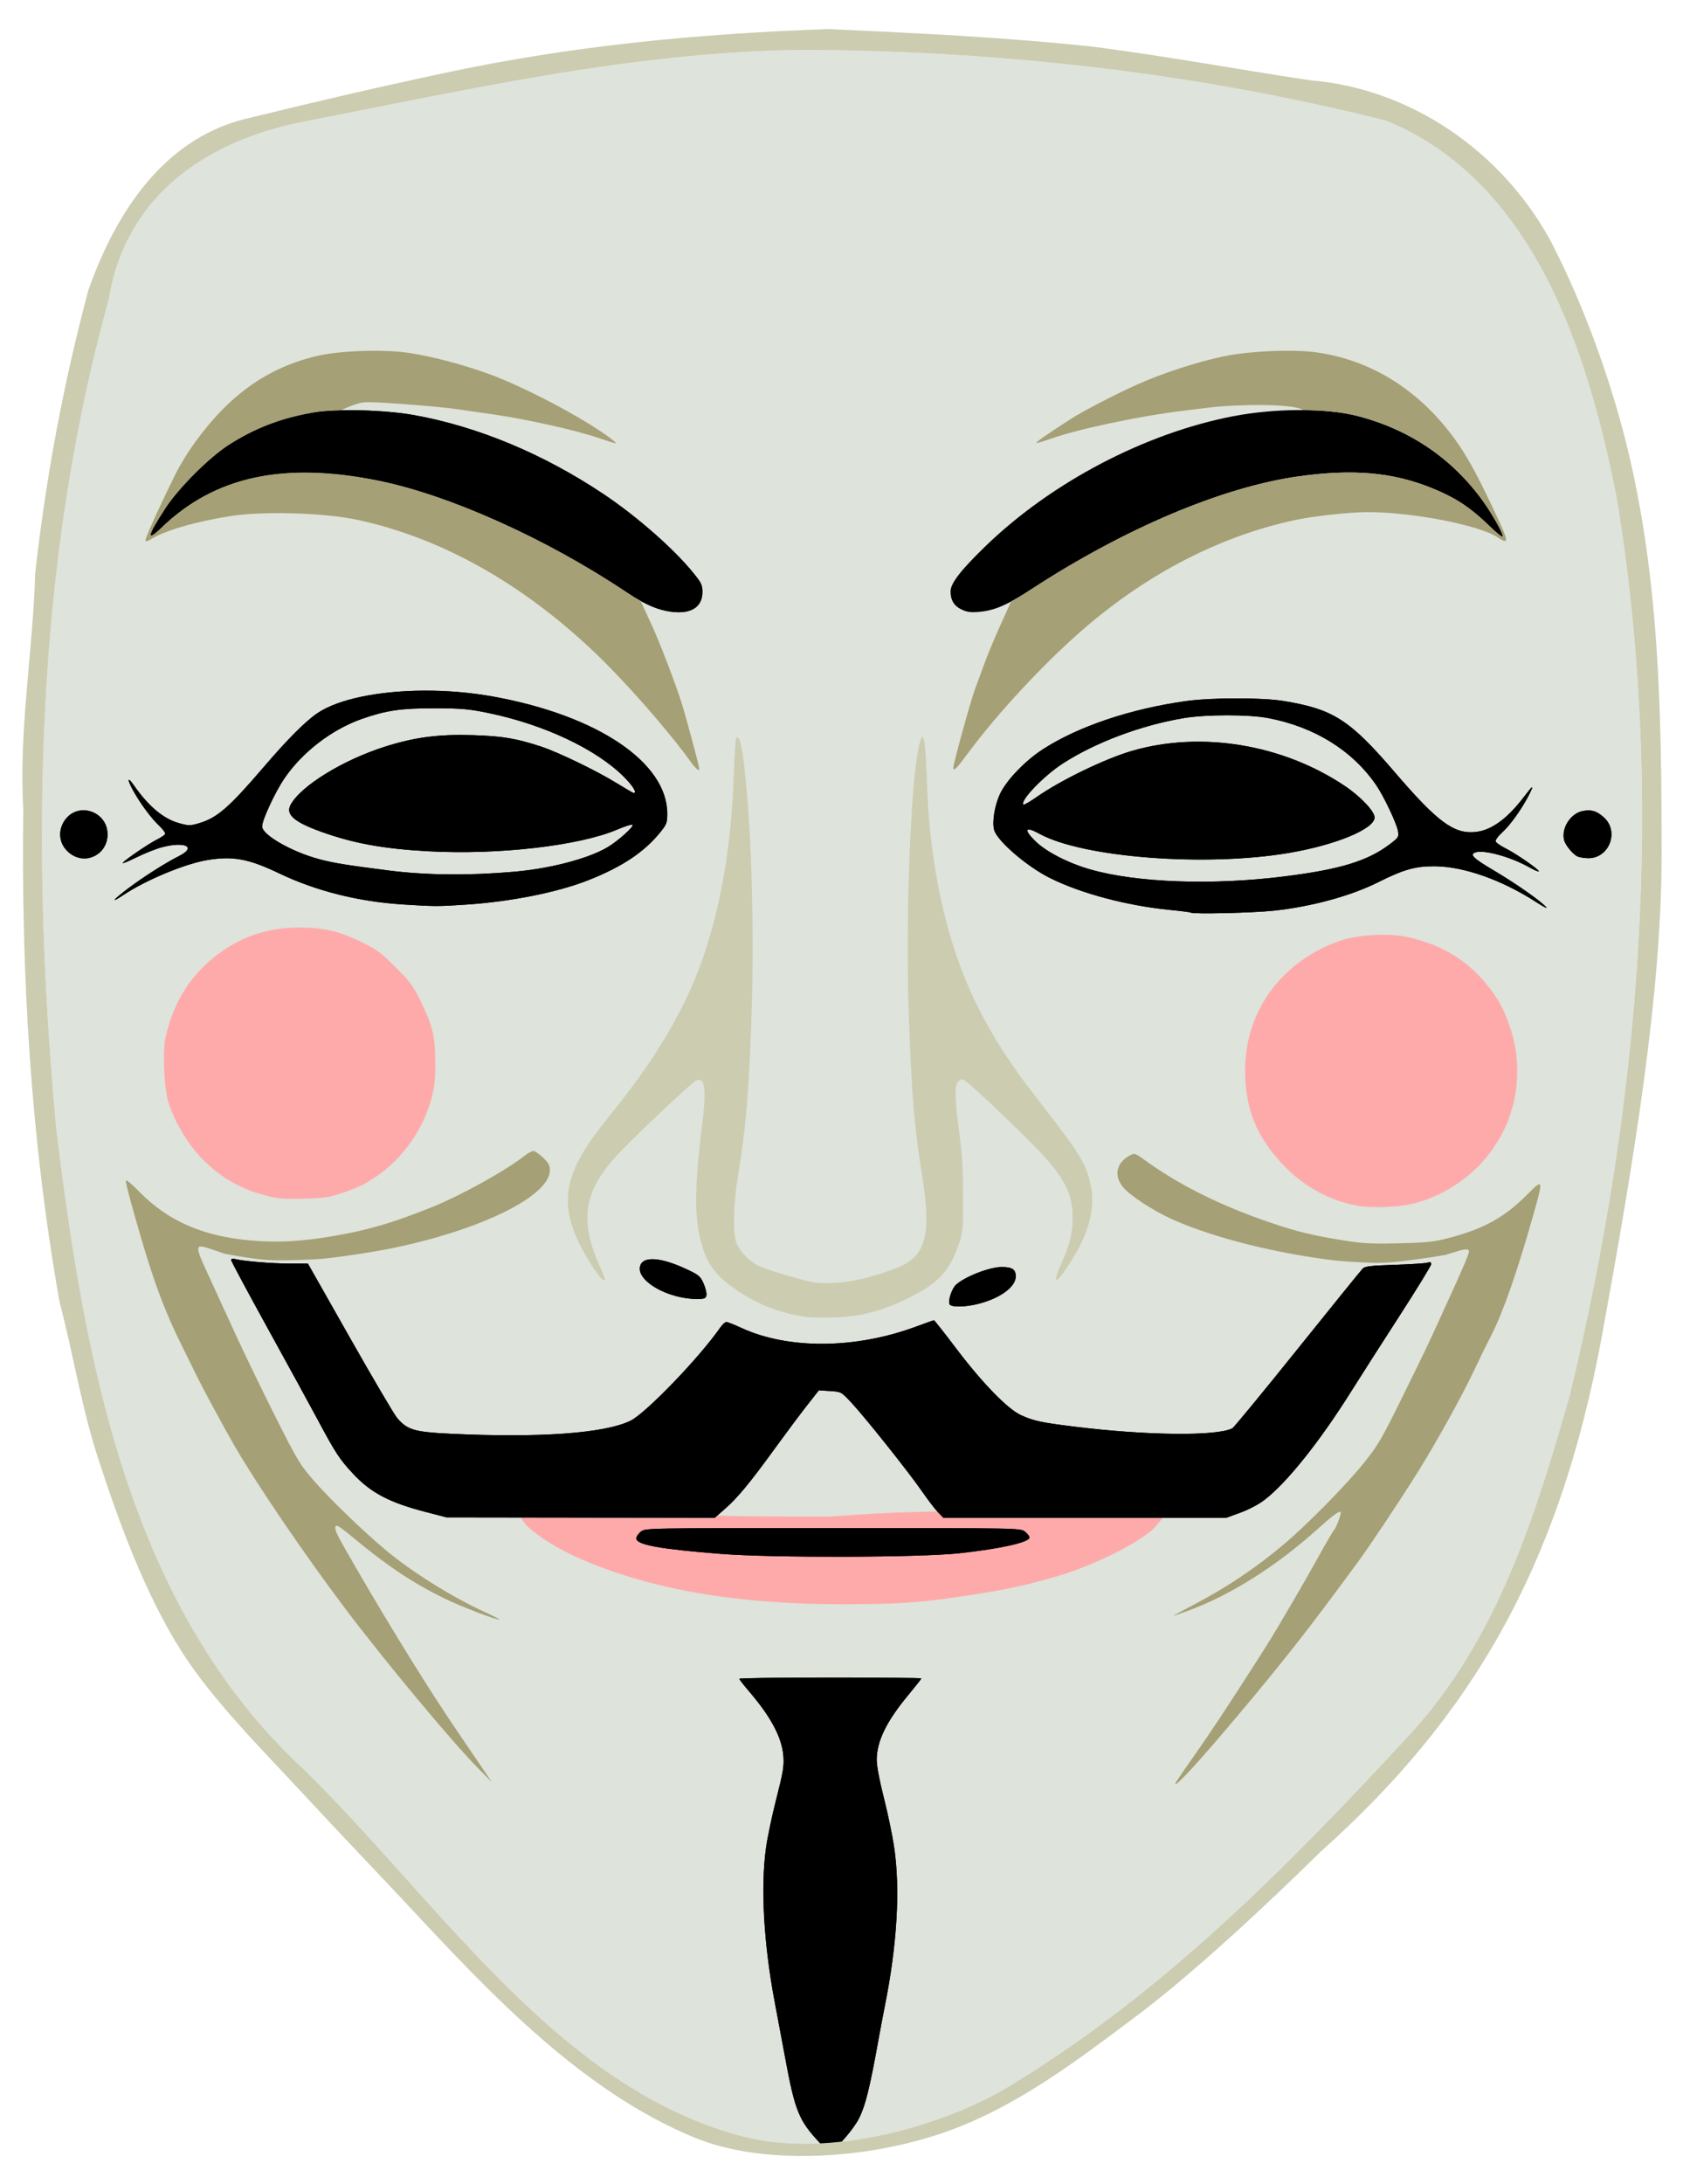 <?xml version="1.0" encoding="UTF-8"?>
<svg version="1.1" viewBox="0 0 954.81 1238.5" xmlns="http://www.w3.org/2000/svg">
<g transform="translate(-190.41 -99.344)">
<g transform="matrix(.974 0 0 .974 17.66 19.002)">
<path d="m651.19 111.56c112.25 0.912 225.21 13.802 333.97 41.309 86.132 35.721 117.07 134.85 133.78 218.83 28.71 173.55 13.974 352.97-27.238 523.3-20.091 70.395-42.276 142.26-93.401 197.61-70.368 76.19-143.68 150.64-233.46 204.85-37.571 22.688-104.18 42.225-155.04 28.912-107.42-28.1-176.5-136.3-255.56-213.7-102.95-95.1-128.07-241.41-144.25-374.04-14.68-160.44-12.71-325.56 30.68-481.67 9.49-59.734 55.893-92.426 114.01-103.7 97.841-18.982 196.29-41.635 296.51-41.723z" fill="#dee3db"/>
<path d="m610.39 588.06c-0.332-0.332-0.569 0.258-0.525 1.312 0.048 1.165 0.285 1.402 0.604 0.604 0.289-0.722 0.253-1.584-0.079-1.917z" fill="#dfb4aa"/>
<g fill="#faa">
<path d="m967.29 784.38c-15.795-3.083-29.939-10.776-41.5-22.572-16.364-16.696-23.254-33.534-23.164-56.609 0.133-33.989 21.123-62.73 54.554-74.7 10.692-3.828 29.127-4.89 40.396-2.328 20.891 4.752 36.184 14.486 48.276 30.728 5.906 7.934 8.95 14.382 12.455 26.389 3.704 12.687 3.706 29.059 0.01 41.822-2.918 10.069-4.975 14.465-11.124 23.781-9.84 14.907-27.53 27.423-45.245 32.009-9.975 2.583-25.587 3.249-34.656 1.479z"/>
<path d="m330.79 778.23c-25.752-6.86-45.558-26.009-55.172-53.34-2.539-7.217-3.66-29.672-1.895-37.958 4.486-21.067 15.218-37.847 31.826-49.762 13.756-9.869 28.519-14.586 45.742-14.618 14.389-0.026 23.278 1.995 36.154 8.222 9.244 4.47 11.534 6.145 20.205 14.78 8.69 8.653 10.352 10.909 14.914 20.238 6.776 13.856 8.26 20.135 8.33 35.235 0.043 9.342-0.439 14.171-2.026 20.265-4.888 18.775-16.871 35.794-32.748 46.51-6.376 4.303-9.682 5.886-19.291 9.239-7.563 2.639-10.14 3.022-22.539 3.349-12.517 0.331-15.007 0.102-23.5-2.161z"/>
<path d="m723.34 962.59c-19.848 0.249-39.887 1.204-63.062 2.969-34.1 0-62-0.271-62-0.625l-3.312 0.156-1.281 1.125-78.094-0.125-35.031-0.031 3.531 4.688c7.396 6.925 18.807 13.94 31.688 19.531 40.739 17.683 90.504 26.307 152 26.281 32.412-0.014 44.28-0.805 69-4.469 25.9-3.839 38.274-6.441 57.5-12.188 20.712-6.191 46.522-19.112 55.344-27.688l5.094-6h-127.91l-3.156-3.281c-0.077-0.08-0.226-0.249-0.312-0.344zm-62.062 93.969c-8.903 0-16.978 0.044-24.438 0.094h48.875c-7.46-0.049-15.535-0.094-24.438-0.094z"/>
</g>
<g>
<g transform="translate(-2283.6 968)">
<path d="m2938.4 362.07c-12.142-12.932-14.391-18.493-20.168-49.853-1.368-7.425-4.073-21.869-6.011-32.098-6.415-33.862-8.269-66.802-5.055-89.846 0.845-6.057 3.581-19.01 6.081-28.784 3.92-15.328 4.472-18.713 4.014-24.616-0.832-10.722-7.208-22.711-20.028-37.656-3.067-3.575-5.582-6.838-5.59-7.25-0.01-0.412 23.836-0.75 52.986-0.75s53 0.237 53 0.527-3.293 4.483-7.317 9.319c-13.018 15.641-18.683 27.221-18.683 38.192 0 3.421 1.634 12.108 4.062 21.593 2.234 8.728 4.924 21.494 5.977 28.369 3.824 24.958 1.905 57.687-5.539 94.5-0.778 3.85-2.143 11.05-3.031 16-5.542 30.864-7.974 40.718-11.992 48.587-2.732 5.35-11.68 15.959-14.845 17.599-2.838 1.471-2.92 1.431-7.863-3.834z"/>
<path d="m2881.1 19.266c-35.677-2.787-49.5-5.3-49.5-9.002 0-1.045 1.186-2.832 2.635-3.972 2.629-2.068 2.874-2.073 111.87-2.073 108.99 0 109.24 5e-3 111.87 2.073 1.449 1.14 2.635 2.679 2.635 3.42 0 2.786-16.885 6.566-41 9.178-23.027 2.494-108.41 2.726-138.5 0.376z"/>
<path d="m2708.6-5.251c-20.829-5.406-31.605-11.077-41.838-22.016-7.874-8.418-10.289-12.073-20.16-30.514-4.563-8.525-17.905-32.915-29.649-54.201-11.744-21.285-21.352-39.222-21.352-39.858 0-0.726 0.904-0.931 2.426-0.549 4.89 1.227 21.354 2.574 31.679 2.591l10.606 0.017 24.394 43.057c13.417 23.681 25.799 44.722 27.516 46.758 5.879 6.972 10.064 8.233 30.651 9.232 52.248 2.536 90.285-0.192 105.33-7.553 8.898-4.354 40.142-36.772 52.276-54.243 1.242-1.788 2.838-3.25 3.548-3.25 0.71 0 4.617 1.537 8.682 3.415 27.497 12.704 66.887 12.357 102.29-0.901 5.16-1.933 9.637-3.514 9.95-3.514 0.313 0 6.088 7.312 12.834 16.25 15.138 20.055 30.056 35.425 37.821 38.965 7.418 3.382 11.694 4.306 31 6.697 42.109 5.215 83.22 5.654 92.156 0.984 0.911-0.476 17.984-21.208 37.94-46.071s37.04-45.961 37.963-46.884c1.389-1.389 4.583-1.772 18.56-2.224 9.285-0.3 17.894-0.862 19.131-1.248 1.658-0.517 2.25-0.3 2.25 0.825 0 0.84-8.382 14.505-18.626 30.367-10.245 15.862-22.957 35.735-28.25 44.163-18.186 28.958-37.212 52.741-50.162 62.706-3.374 2.596-9.136 5.65-14.034 7.438l-8.31 3.033h-164.82l-3.15-3.279c-1.732-1.804-5.941-7.316-9.353-12.25-7.739-11.192-33.437-43.439-41.191-51.689-5.793-6.163-5.802-6.168-12.291-6.581l-6.494-0.413-6.952 8.856c-3.824 4.871-12.3 16.223-18.837 25.227-14.584 20.089-21.557 28.503-29.064 35.073l-5.779 5.057-156.19-0.226-12.5-3.244z"/>
<path d="m3014-126.18c-0.884-2.304 1.419-9.092 3.837-11.307 5.132-4.703 19.521-10.298 26.484-10.298 6.229 0 8.278 1.351 8.278 5.458 0 6.102-8.902 12.648-21.716 15.968-7.718 2-16.149 2.089-16.882 0.178z"/>
<path d="m2856.9-130.33c-12.872-2.867-23.247-10.171-23.247-16.364 0-7.523 10.62-7.535 26.785-0.031 7.618 3.537 8.448 4.215 10.314 8.434 1.116 2.524 1.888 5.583 1.715 6.799-0.267 1.875-0.997 2.236-4.814 2.382-2.475 0.095-7.314-0.454-10.753-1.22z"/>
<path d="m3181-478.88c-10.759 0.014-21.801 0.532-29.375 1.594-32.255 4.52-62.59 14.73-83.156 28-10.392 6.705-21.285 18.056-25.031 26.062-3.094 6.612-4.648 16.021-3.438 20.844 1.573 6.267 18.759 21.148 32.313 27.969 18.038 9.077 45.09 16.262 70.312 18.719 6.325 0.616 11.677 1.318 11.906 1.531 1.072 0.995 36.059 0.2 48.25-1.094 21.986-2.333 45.052-8.609 60.969-16.594 14.797-7.423 21.652-9.36 32.875-9.281 17.035 0.12 39.155 7.949 59.281 20.969 3.939 2.548 6.521 3.866 5.75 2.938-2.8-3.374-17.826-13.933-30.281-21.281-12.49-7.369-14.692-9.539-10.875-10.75 5.008-1.589 20.425 2.683 30.969 8.594 2.943 1.65 5.548 2.796 5.812 2.531 0.706-0.706-13.3-10.422-19.375-13.438-2.869-1.424-5.46-3.214-5.75-3.969-0.305-0.794 1.385-3.121 4-5.5 4.548-4.139 11.33-13.655 15.312-21.469 3.262-6.4 2.61-6.206-2.719 0.812-9.659 12.72-18.871 19.489-27.969 20.562-12.753 1.505-22.33-5.513-47.375-34.719-26.249-30.609-35.873-36.779-64.781-41.5-6.391-1.044-16.866-1.545-27.625-1.531zm-5.375 9.844c9.265-9e-3 18.338 0.535 24.063 1.625 26.909 5.122 48.946 18.787 62.875 39.031 4.361 6.339 11.985 22.424 12.687 26.75 0.558 3.441 0.325 3.816-4.844 7.719-12.925 9.758-28.877 14.62-61.281 18.688-41.942 5.265-85.925 3.689-113-4.031-13.06-3.724-25.939-10.367-32.281-16.656-6.857-6.8-5.714-8.689 2.531-4.156 25.293 13.905 96.689 19.403 145.25 11.188 27.395-4.635 50-13.998 50-20.688 0-3.544-8.261-12.253-17.406-18.375-36.206-24.238-83.604-32.049-123.78-20.406-15.637 4.531-41.455 16.994-55.563 26.844-3.986 2.783-7.492 4.821-7.812 4.5-2.192-2.191 11.75-16.734 23.062-24.031 18.977-12.242 45.432-22.17 70.219-26.344 6.54-1.101 16.016-1.647 25.281-1.656z"/>
<path d="m2707.6-483.38c-25.895 0.165-49.485 4.823-61.719 13.094-6.997 4.731-17.394 15.147-31.406 31.5-20.168 23.537-27.128 29.568-37.75 32.656-4.997 1.453-5.92 1.449-11.469-0.094-9.194-2.556-17.817-9.82-26.562-22.375-3.61-5.183-3.671-2.88-0.094 3.531 4.356 7.807 10.462 15.996 15.25 20.5 2.169 2.041 3.639 4.17 3.281 4.75-0.358 0.58-2.543 2.023-4.844 3.188-4.965 2.514-18.103 11.453-19.75 13.438-0.636 0.767 2.844-0.611 7.719-3.031 4.875-2.42 11.728-5.128 15.219-6.031 13.406-3.467 20.093-0.068 9.969 5.062-8.19 4.15-20.49 11.951-29.563 18.75-9.2 6.894-11.086 9.433-3 4.031 13.081-8.739 35.956-18.243 49.094-20.375 14.85-2.41 23.862-0.695 41.781 7.875 21.332 10.203 46.072 16.385 71.969 18.031 18.408 1.17 20.385 1.193 37.062 0.062 25.644-1.738 52.259-7.01 70-13.875 20.168-7.804 33.492-16.649 42.938-28.438 3.49-4.356 3.906-5.404 3.906-10.562 0-29.762-40.341-57.026-100.75-68.125-13.536-2.487-27.717-3.649-41.281-3.562zm6.531 10.25c15.322 0.028 19.866 0.428 30.656 2.625 32.569 6.63 63.319 21.038 79.531 37.25 5.373 5.373 7.851 9.469 5.719 9.469-0.318 0-4.955-2.708-10.312-6-11.519-7.079-33.74-17.795-43.594-21.031-14.578-4.789-22.5-6.106-40-6.656-19.655-0.618-33.871 1.259-51.094 6.75-24.63 7.853-49.096 22.978-54.875 33.938-2.917 5.532 2.193 9.95 18.062 15.625 18.875 6.749 36.163 9.885 62.469 11.312 40.529 2.199 87.642-3.227 109.72-12.625 4.567-1.944 8.617-3.234 9-2.844 1.02 1.039-8.884 9.858-15.031 13.375-11.538 6.601-33.293 12.231-54.25 14.031-26.581 2.284-51.072 2.018-73-0.781-24.657-3.147-31.908-4.317-40.375-6.594-16.021-4.308-33.125-14.138-33.125-19.031 0-3.666 7.43-19.742 12.844-27.75 10.359-15.324 27.556-28.601 45.031-34.781 14.139-5.001 22.966-6.317 42.625-6.281z"/>
<path d="m2502.5-388.05c-6.943-4.638-8.537-13.215-3.714-19.988 7.721-10.844 24.824-5.071 24.813 8.376-0.01 11.228-11.888 17.765-21.098 11.612z"/>
<path d="m3380.1-386.75c-2.719-1.1-7.255-6.532-8.029-9.615-1.751-6.978 3.816-15.614 10.925-16.948 5.043-0.946 8.165 0.028 12.333 3.847 8.981 8.23 2.866 23.819-9.265 23.621-2.135-0.035-4.819-0.442-5.964-0.905z"/>
<path d="m2849.1-529.8c-6.981-1.397-13.806-4.604-23.257-10.925-46.646-31.201-103.33-56.643-144.78-64.987-55.071-11.085-95.076-2.399-125.94 27.345-9.23 8.896-8.452 5.061 2.314-11.412 7.488-11.458 25.175-29.171 36.377-36.433 15.279-9.905 30.776-15.865 49.781-19.148 13.026-2.25 41.637-1.499 58.5 1.535 37.274 6.706 75.667 22.723 110.63 46.152 19.046 12.764 40.334 31.402 51.619 45.196 5.202 6.358 5.753 7.486 5.753 11.76 0 9.431-7.904 13.54-21 10.918z"/>
<path d="m3021.1-530.59c-4.424-2.077-6.48-5.452-6.48-10.639 0-4.659 6.215-12.635 20.785-26.675 38.36-36.966 92.594-65.359 143.72-75.24 24.319-4.7 54.169-4.825 72-0.301 30.71 7.792 55.916 24.874 73.909 50.089 5.664 7.938 12.017 19.483 11.181 20.319-0.356 0.356-3.671-2.291-7.368-5.882-11.617-11.283-19.969-16.787-34.17-22.513-22.615-9.12-45.677-11.129-77.262-6.732-44.216 6.155-101.4 30.303-155.79 65.792-14.091 9.194-21.233 12.285-30.272 13.105-4.878 0.442-7.099 0.156-10.248-1.323z"/>
</g>
<path d="m654.77 1330.1c-12.142-12.932-14.391-18.493-20.168-49.853-1.368-7.425-4.073-21.869-6.011-32.098-6.415-33.862-8.269-66.802-5.055-89.846 0.845-6.057 3.581-19.01 6.081-28.784 3.92-15.328 4.472-18.713 4.014-24.616-0.832-10.722-7.208-22.711-20.028-37.656-3.067-3.575-5.582-6.838-5.59-7.25-0.01-0.412 23.836-0.75 52.986-0.75s53 0.237 53 0.527-3.293 4.483-7.317 9.319c-13.018 15.641-18.683 27.221-18.683 38.192 0 3.421 1.634 12.108 4.062 21.593 2.234 8.728 4.924 21.494 5.977 28.369 3.824 24.958 1.905 57.687-5.539 94.5-0.778 3.85-2.143 11.05-3.031 16-5.542 30.864-7.974 40.718-11.992 48.587-2.732 5.35-11.68 15.959-14.845 17.599-2.838 1.471-2.92 1.431-7.863-3.834z"/>
<path d="m597.5 987.26c-35.677-2.787-49.5-5.3-49.5-9.002 0-1.045 1.186-2.832 2.635-3.972 2.629-2.068 2.874-2.073 111.87-2.073 108.99 0 109.24 5e-3 111.87 2.073 1.449 1.14 2.635 2.679 2.635 3.42 0 2.786-16.885 6.566-41 9.178-23.027 2.494-108.41 2.726-138.5 0.376z"/>
<path d="m425 962.75c-20.829-5.406-31.605-11.077-41.838-22.016-7.874-8.418-10.289-12.073-20.16-30.514-4.563-8.525-17.905-32.915-29.649-54.201-11.744-21.285-21.352-39.222-21.352-39.858 0-0.726 0.904-0.931 2.426-0.549 4.89 1.227 21.354 2.574 31.679 2.591l10.606 0.017 24.394 43.057c13.417 23.681 25.799 44.722 27.516 46.758 5.879 6.972 10.064 8.233 30.651 9.232 52.248 2.536 90.285-0.192 105.33-7.553 8.898-4.354 40.142-36.772 52.276-54.243 1.242-1.788 2.838-3.25 3.548-3.25 0.71 0 4.617 1.537 8.682 3.415 27.497 12.704 66.887 12.357 102.29-0.901 5.16-1.933 9.637-3.514 9.95-3.514 0.313 0 6.088 7.312 12.834 16.25 15.138 20.055 30.056 35.425 37.821 38.965 7.418 3.382 11.694 4.306 31 6.697 42.109 5.215 83.22 5.654 92.156 0.984 0.911-0.476 17.984-21.208 37.94-46.071s37.04-45.961 37.963-46.884c1.389-1.389 4.583-1.772 18.56-2.224 9.285-0.3 17.894-0.862 19.131-1.248 1.658-0.517 2.25-0.3 2.25 0.825 0 0.84-8.382 14.505-18.626 30.367-10.245 15.862-22.957 35.735-28.25 44.163-18.186 28.958-37.212 52.741-50.162 62.706-3.374 2.596-9.136 5.65-14.034 7.438l-8.31 3.033h-164.82l-3.15-3.279c-1.732-1.804-5.941-7.316-9.353-12.25-7.739-11.192-33.437-43.439-41.191-51.689-5.793-6.163-5.802-6.168-12.291-6.581l-6.494-0.413-6.952 8.856c-3.824 4.871-12.3 16.223-18.837 25.227-14.584 20.089-21.557 28.503-29.064 35.073l-5.779 5.057-156.19-0.226-12.5-3.244z"/>
<path d="m730.41 841.82c-0.884-2.304 1.419-9.092 3.837-11.307 5.132-4.703 19.521-10.298 26.484-10.298 6.229 0 8.278 1.351 8.278 5.458 0 6.102-8.902 12.648-21.716 15.968-7.718 2-16.149 2.089-16.882 0.178z"/>
<path d="m573.25 837.67c-12.872-2.867-23.247-10.171-23.247-16.364 0-7.523 10.62-7.535 26.785-0.031 7.618 3.537 8.448 4.215 10.314 8.434 1.116 2.524 1.888 5.583 1.715 6.799-0.267 1.875-0.997 2.236-4.814 2.382-2.475 0.095-7.314-0.454-10.753-1.22z"/>
<path d="m897.39 489.12c-10.759 0.014-21.801 0.532-29.375 1.594-32.255 4.52-62.59 14.73-83.156 28-10.392 6.705-21.285 18.056-25.031 26.062-3.094 6.612-4.648 16.021-3.438 20.844 1.573 6.267 18.759 21.148 32.313 27.969 18.038 9.077 45.09 16.262 70.312 18.719 6.325 0.616 11.677 1.318 11.906 1.531 1.072 0.995 36.059 0.2 48.25-1.094 21.986-2.333 45.052-8.609 60.969-16.594 14.797-7.423 21.652-9.36 32.875-9.281 17.035 0.12 39.155 7.949 59.281 20.969 3.939 2.548 6.521 3.866 5.75 2.938-2.8-3.374-17.826-13.933-30.281-21.281-12.49-7.369-14.692-9.539-10.875-10.75 5.008-1.589 20.425 2.683 30.969 8.594 2.943 1.65 5.548 2.796 5.812 2.531 0.706-0.706-13.3-10.422-19.375-13.438-2.869-1.424-5.46-3.214-5.75-3.969-0.305-0.794 1.385-3.121 4-5.5 4.548-4.139 11.33-13.655 15.312-21.469 3.262-6.4 2.61-6.206-2.719 0.812-9.659 12.72-18.871 19.489-27.969 20.562-12.753 1.505-22.33-5.513-47.375-34.719-26.249-30.609-35.873-36.779-64.781-41.5-6.391-1.044-16.866-1.545-27.625-1.531zm-5.375 9.844c9.265-9e-3 18.338 0.535 24.063 1.625 26.909 5.122 48.946 18.787 62.875 39.031 4.361 6.339 11.985 22.424 12.687 26.75 0.558 3.441 0.325 3.816-4.844 7.719-12.925 9.758-28.877 14.62-61.281 18.688-41.942 5.265-85.925 3.689-113-4.031-13.06-3.724-25.939-10.367-32.281-16.656-6.857-6.8-5.714-8.689 2.531-4.156 25.293 13.905 96.689 19.403 145.25 11.188 27.395-4.635 50-13.998 50-20.688 0-3.544-8.261-12.253-17.406-18.375-36.206-24.238-83.604-32.049-123.78-20.406-15.637 4.531-41.455 16.994-55.563 26.844-3.986 2.783-7.492 4.821-7.812 4.5-2.192-2.191 11.75-16.734 23.062-24.031 18.977-12.242 45.432-22.17 70.219-26.344 6.54-1.101 16.016-1.647 25.281-1.656z"/>
<path d="m423.99 484.62c-25.895 0.165-49.485 4.823-61.719 13.094-6.997 4.731-17.394 15.147-31.406 31.5-20.168 23.537-27.128 29.568-37.75 32.656-4.997 1.453-5.92 1.449-11.469-0.094-9.194-2.556-17.817-9.82-26.562-22.375-3.61-5.183-3.671-2.88-0.094 3.531 4.356 7.807 10.462 15.996 15.25 20.5 2.169 2.041 3.639 4.17 3.281 4.75-0.358 0.58-2.543 2.023-4.844 3.188-4.965 2.514-18.103 11.453-19.75 13.438-0.636 0.767 2.844-0.611 7.719-3.031 4.875-2.42 11.728-5.128 15.219-6.031 13.406-3.467 20.093-0.068 9.969 5.062-8.19 4.15-20.49 11.951-29.563 18.75-9.2 6.894-11.086 9.433-3 4.031 13.081-8.739 35.956-18.243 49.094-20.375 14.85-2.41 23.862-0.695 41.781 7.875 21.332 10.203 46.072 16.385 71.969 18.031 18.408 1.17 20.385 1.193 37.062 0.062 25.644-1.738 52.259-7.01 70-13.875 20.168-7.804 33.492-16.649 42.938-28.438 3.49-4.356 3.906-5.404 3.906-10.562 0-29.762-40.341-57.026-100.75-68.125-13.536-2.487-27.717-3.649-41.281-3.562zm6.531 10.25c15.322 0.028 19.866 0.428 30.656 2.625 32.569 6.63 63.319 21.038 79.531 37.25 5.373 5.373 7.851 9.469 5.719 9.469-0.318 0-4.955-2.708-10.312-6-11.519-7.079-33.74-17.795-43.594-21.031-14.578-4.789-22.5-6.106-40-6.656-19.655-0.618-33.871 1.259-51.094 6.75-24.63 7.853-49.096 22.978-54.875 33.938-2.917 5.532 2.193 9.95 18.062 15.625 18.875 6.749 36.163 9.885 62.469 11.312 40.529 2.199 87.642-3.227 109.72-12.625 4.567-1.944 8.617-3.234 9-2.844 1.02 1.039-8.884 9.858-15.031 13.375-11.538 6.601-33.293 12.231-54.25 14.031-26.581 2.284-51.072 2.018-73-0.781-24.657-3.147-31.908-4.317-40.375-6.594-16.021-4.308-33.125-14.138-33.125-19.031 0-3.666 7.43-19.742 12.844-27.75 10.359-15.324 27.556-28.601 45.031-34.781 14.139-5.001 22.966-6.317 42.625-6.281z"/>
<path d="m218.9 579.95c-6.943-4.638-8.537-13.215-3.714-19.988 7.721-10.844 24.824-5.071 24.813 8.376-0.01 11.228-11.888 17.765-21.098 11.612z"/>
<path d="m1096.4 581.25c-2.719-1.1-7.255-6.532-8.029-9.615-1.751-6.978 3.816-15.614 10.925-16.948 5.043-0.946 8.165 0.028 12.333 3.847 8.981 8.23 2.866 23.819-9.265 23.621-2.135-0.035-4.819-0.442-5.964-0.905z"/>
<path d="m565.5 438.2c-6.981-1.397-13.806-4.604-23.257-10.925-46.646-31.201-103.33-56.643-144.78-64.987-55.071-11.085-95.076-2.399-125.94 27.345-9.23 8.896-8.452 5.061 2.314-11.412 7.488-11.458 25.175-29.171 36.377-36.433 15.279-9.905 30.776-15.865 49.781-19.148 13.026-2.25 41.637-1.499 58.5 1.535 37.274 6.706 75.667 22.723 110.63 46.152 19.046 12.764 40.334 31.402 51.619 45.196 5.202 6.358 5.753 7.486 5.753 11.76 0 9.431-7.904 13.54-21 10.918z"/>
</g>
<g fill="#a5a075">
<path d="m927.34 286.72c-12.676 4e-3 -27.456 1.185-37.188 3.25-15.783 3.349-35.046 9.602-49.969 16.219-11.91 5.281-31.735 15.511-38.531 19.875-13.261 8.515-21.047 13.89-20.656 14.281 0.251 0.251 3.674-0.711 7.594-2.125 16.037-5.785 51.4-13.307 77.812-16.562 4.537-0.559 11.738-1.438 16-1.969 13.952-1.737 48.971-2.442 53.969 1.594 11.803 0.089 22.785 1.165 31.125 3.281 30.71 7.792 55.913 24.847 73.906 50.062 5.664 7.938 12.024 19.508 11.188 20.344-0.356 0.356-3.678-2.315-7.375-5.906-11.617-11.283-19.955-16.773-34.156-22.5-22.615-9.12-45.696-11.116-77.281-6.719-44.19 6.16-101.37 30.3-155.76 65.78-4.572 2.983-8.402 5.296-11.812 7.125-1.15 2.875-4.621 10.326-7.031 15.719-2.996 6.705-6.795 15.9-8.438 20.438-1.643 4.538-4.13 11.316-5.531 15.062-2.523 6.747-12.531 43.031-12.531 45.438-2e-3 2.531 1.643 0.869 8.656-8.594 17.374-23.442 44.91-52.954 67.625-72.5 37.429-32.207 79.323-53.713 122.72-63.031 10.796-2.318 32.001-4.638 42.469-4.625 25.99 0.031 64.938 7.589 75.5 14.656 6.52 4.363 6.579 2.854 0.438-10.344-14.292-30.714-21.203-42.586-32.406-55.781-20.006-23.565-46.123-38.114-75-41.719-4.218-0.526-9.55-0.752-15.312-0.75z"/>
<path d="m393.59 286.75c-11.409 0.104-23.352 1.116-30.625 2.781-29.607 6.78-52.203 22.792-72.812 51.625-3.538 4.95-8.199 12.6-10.375 17-10.021 20.263-18.326 38.643-17.719 39.25 0.367 0.367 1.663 0.021 2.875-0.75 8.156-5.184 25.813-10.372 46.219-13.625 19.459-3.103 55.295-2.04 75 2.25 47.875 10.422 94.362 36.315 136.41 75.969 18.172 17.138 43.641 46.048 57 64.656 3.038 4.231 5.094 5.875 5.094 4.125 0-1.376-8.079-31.432-10.312-38.375-3.962-12.315-12.613-34.824-17.406-45.312-1.596-3.492-4.547-9.765-6.438-14-2.557-1.419-5.254-3.058-8.25-5.062-46.646-31.201-103.33-56.656-144.78-65-55.071-11.085-95.078-2.399-125.94 27.344-9.23 8.896-8.454 5.067 2.312-11.406 7.488-11.458 25.173-29.176 36.375-36.438 15.279-9.905 30.776-15.874 49.781-19.156 4.022-0.695 9.53-1.106 15.719-1.25 2.804-1.252 7.016-2.969 9.438-3.719 2.356-0.729 3.62-1 7.312-1 7.919 0 39.935 2.508 49.781 3.906 3.783 0.537 13.656 1.946 21.906 3.125 19.168 2.739 48.146 9.16 61 13.531 5.5 1.871 10.384 3.406 10.875 3.406 0.492 4e-3 -1.083-1.447-3.5-3.25-15.459-11.536-49.52-29.516-70.375-37.125-16.498-6.019-36.705-11.171-49.75-12.688-5.319-0.618-11.967-0.875-18.812-0.812z"/>
<path d="m488 752.66c-0.86 0-3.215 1.291-5.219 2.875-10.981 8.68-37.701 23.436-54.625 30.156-22.907 9.096-36.554 13.071-57 16.562-18.416 3.145-32.219 3.868-47.5 2.531-27.94-2.444-48.104-11.162-64.75-28-5.726-5.792-8.251-7.789-8.25-6.5 2e-3 2.132 7.077 27.555 12.531 45.031 5.782 18.526 11.711 33.693 18.938 48.344 3.663 7.425 8.097 16.425 9.844 20 3.631 7.432 16.571 31.35 22.188 41 13.434 23.082 40.63 63.035 64.344 94.5 22.763 30.203 61.67 76.962 76.969 92.5l8.375 8.5-7.781-11.5c-4.283-6.325-9.647-14.2-11.906-17.5-15.703-22.942-38.596-59.822-58.688-94.5-11.311-19.523-12.812-22.418-12.812-24.469 0-2.663 1.574-1.761 11.188 6.219 19.116 15.866 33.974 25.73 52.188 34.688 9.722 4.781 31.42 13.08 32.188 12.312 0.151-0.151-3.636-2.066-8.406-4.25-19.04-8.716-42.597-23.428-57.656-36-13.23-11.09-32.62-29.78-41.91-40.45-8.198-9.413-9.595-11.724-22.469-37.312-7.551-15.009-18.173-36.956-23.594-48.781-5.42-11.825-12.473-27.207-15.688-34.188-8.042-17.462-7.959-18.035 2.719-14.344l6.938 2.375 0.031 0.031c3.91 0.734 8.07 1.475 13.031 2.219 11.549 1.73 16.312 1.887 32.531 1.312 2.508-0.089 4.483-0.16 6.469-0.25 0.541-0.091 1.113-0.156 1.719-0.156 5.485-0.012 31.67-3.833 44.219-6.438 52.004-10.793 91.5-30.373 91.5-45.375 0-2.794-0.84-4.278-4.062-7.344-2.223-2.115-4.734-3.844-5.594-3.844zm349.69 1.75c-0.602 0.041-1.173 0.29-1.938 0.688-8.021 4.174-9.812 11.6-4.438 18.375 3.947 4.975 17.756 14.013 29.156 19.094 24.026 10.707 60.29 19.78 95.344 23.938 0.03 3e-3 0.064-3e-3 0.094 0 4.517 0.415 9.384 0.752 15.25 1.031 11.664 0.554 16.422 0.242 32.5-1.969 6.559-0.902 11.092-1.571 14.75-2.281v0.094c1.793-0.536 3.776-1.111 6.5-1.969 4.705-1.48 7.085-1.821 7.813-1.094 0.996 0.997-0.387 4.327-17.531 41.844-6.669 14.594-7.735 16.817-21.125 44-12.166 24.7-14.116 27.98-22.594 38.5-10.43 12.943-32.789 35.612-46.531 47.188-16.32 13.746-33.113 24.996-52.781 35.281-6.05 3.164-11.185 5.917-11.406 6.125-0.221 0.208 3.379-1.013 8-2.688 25.028-9.069 52.247-26.222 76.656-48.313 7.828-7.084 12.017-10.171 12.781-9.406 0.679 0.679-2.329 8.891-3.938 10.75-0.738 0.852-4.704 7.638-8.812 15.062-4.108 7.425-9.862 17.55-12.781 22.5-2.919 4.95-7.402 12.6-9.969 17-2.567 4.4-7.399 12.275-10.75 17.5-20.716 32.298-28.932 44.739-38.125 57.813-5.68 8.077-10.761 15.456-11.281 16.406-3.053 5.571 7.997-5.879 26.125-27.125 28.07-32.897 46.701-56.188 67.312-84.094 5.484-7.425 11.132-15.077 12.562-17 6.058-8.144 24.43-35.739 34.469-51.781 10.868-17.367 25.952-44.566 32.844-59.219 3.233-6.875 7.868-16.325 10.281-21 6.634-12.852 14.832-36.323 23.969-68.5 6.356-22.386 6.315-22.66-3.188-13.125-13.266 13.314-25.302 19.98-45.75 25.312-8.584 2.239-12.694 2.67-29 3.062-16.225 0.39-20.972 0.143-32.5-1.719-17.975-2.903-26.952-5.095-42.5-10.375-28.584-9.707-53.193-21.938-72.906-36.281-3.791-2.758-5.238-3.715-6.562-3.625z"/>
</g>
<path d="m661.31 99.344c-76.935 2.726-150.14 9.595-225.44 25.719-41.255 8.834-74.929 16.676-115.47 26.625-50.162 12.31-77.149 58.69-91.656 100.03-14.533 54.78-24.437 107.39-30.906 164.75-1.176 44.307-9.585 90.714-6.906 137-1.265 96.662 4.253 192.12 21.125 287.09 7.569 28.404 12.926 62.444 22.844 92.219 11.415 35.085 26.601 76.956 47.75 110.53 18.363 29.152 47.823 58.239 72.312 84.75 17.256 18.681 46.961 49.796 60.156 63.938 48.626 52.111 101.29 108.2 167.06 135.22 38.892 15.977 98.177 13.012 144.56-2.906 42.108-14.451 78.373-42.294 114.25-69.281 31.388-23.611 74.69-63.921 105.59-94.375 86.443-77.252 138.99-163.75 164.19-302.12 17.586-96.566 34.51-196.61 34.438-278.84-0.076-86.731-1.049-175.53-26.875-261.97-9.576-32.051-22.462-65.673-38.313-95.938-28.3-51.13-80.76-87.76-139.5-92.55-43.75-6.6-80.07-13.43-125.38-19.43-51.16-5.57-102.8-7.95-153.81-10.346zm-10.125 12.219c112.25 0.912 225.21 13.806 333.97 41.312 86.132 35.721 117.08 134.86 133.78 218.84 28.71 173.55 13.962 352.95-27.25 523.28-20.091 70.395-42.251 142.27-93.375 197.62-70.368 76.19-143.7 150.63-233.47 204.84-37.571 22.688-104.18 42.22-155.03 28.906-107.42-28.1-176.5-136.3-255.55-213.7-102.95-95.1-128.07-241.42-144.25-374.04-14.67-160.44-12.7-325.54 30.69-481.66 9.49-59.734 55.885-92.444 114-103.72 97.841-18.982 196.28-41.631 296.5-41.719zm63.469 400.09c-0.483 0.032-1.031 1.362-1.688 3.875-5.132 19.652-8.274 100.52-6.188 159.25 1.626 45.766 3.049 63.026 7.656 91.781 5.748 35.876 2.252 47.96-15.812 54.656-14.334 5.313-25.819 7.956-36.25 8.312-9.219 0.315-11.14 8e-3 -24.281-3.719-7.84-2.224-16.24-4.974-18.688-6.125-5.677-2.669-12.091-9.599-13.469-14.562-1.811-6.524-1.248-22.518 1.375-38.656 4.351-26.771 5.95-44.728 7.531-85.188 1.804-46.152 0.809-100.42-2.531-138-2.161-24.31-3.909-33.372-6.062-31.219-0.404 0.404-1.085 10.514-1.5 22.469-1.49 42.931-8.354 80.709-20.5 112.75-8.812 23.247-24.301 49.802-42.875 73.5-4.4 5.614-10.797 13.762-14.188 18.094-21.578 27.567-24.285 45.361-10.812 70.688 4.899 9.209 11.105 18.219 12.562 18.219 1.274 0 1.281-0.054-2.031-7.438-12.778-28.479-9.519-45.612 13.062-68.594 14.036-14.284 40.906-39.436 42.938-40.188 5.2-1.924 6.056 4.708 3.406 26.219-4.892 39.709-4.616 57.295 1.188 73.625 3.224 9.072 8.889 15.606 19.656 22.719 12.457 8.229 23.554 12.516 38.719 14.969 6.17 0.998 24.178 0.544 31-0.781 11.687-2.27 17.634-4.285 29.5-10.031 17.535-8.491 24.225-15.716 29.656-32 2.162-6.484 2.32-8.549 2.25-28-0.056-15.642-0.63-25.082-2.25-37-2.628-19.333-2.773-26.759-0.594-28.938 0.864-0.864 1.984-1.562 2.5-1.562 1.51 0 21.874 18.892 40.312 37.406 18.244 18.319 23.865 28.378 23.875 42.688 3e-3 9.676-1.554 16.166-6.5 27.219-6.428 14.365-2.64 12.356 7.156-3.812 9.497-15.673 12.703-29.904 9.656-42.875-2.842-12.096-6.092-17.239-32.531-51.25-18.769-24.144-31.803-46.195-41.062-69.438-12.726-31.944-20.089-70.056-21.531-111.44-0.671-19.253-1.423-27.706-2.656-27.625z" fill="#ccccb1"/>
</g>
</g>
</svg>
